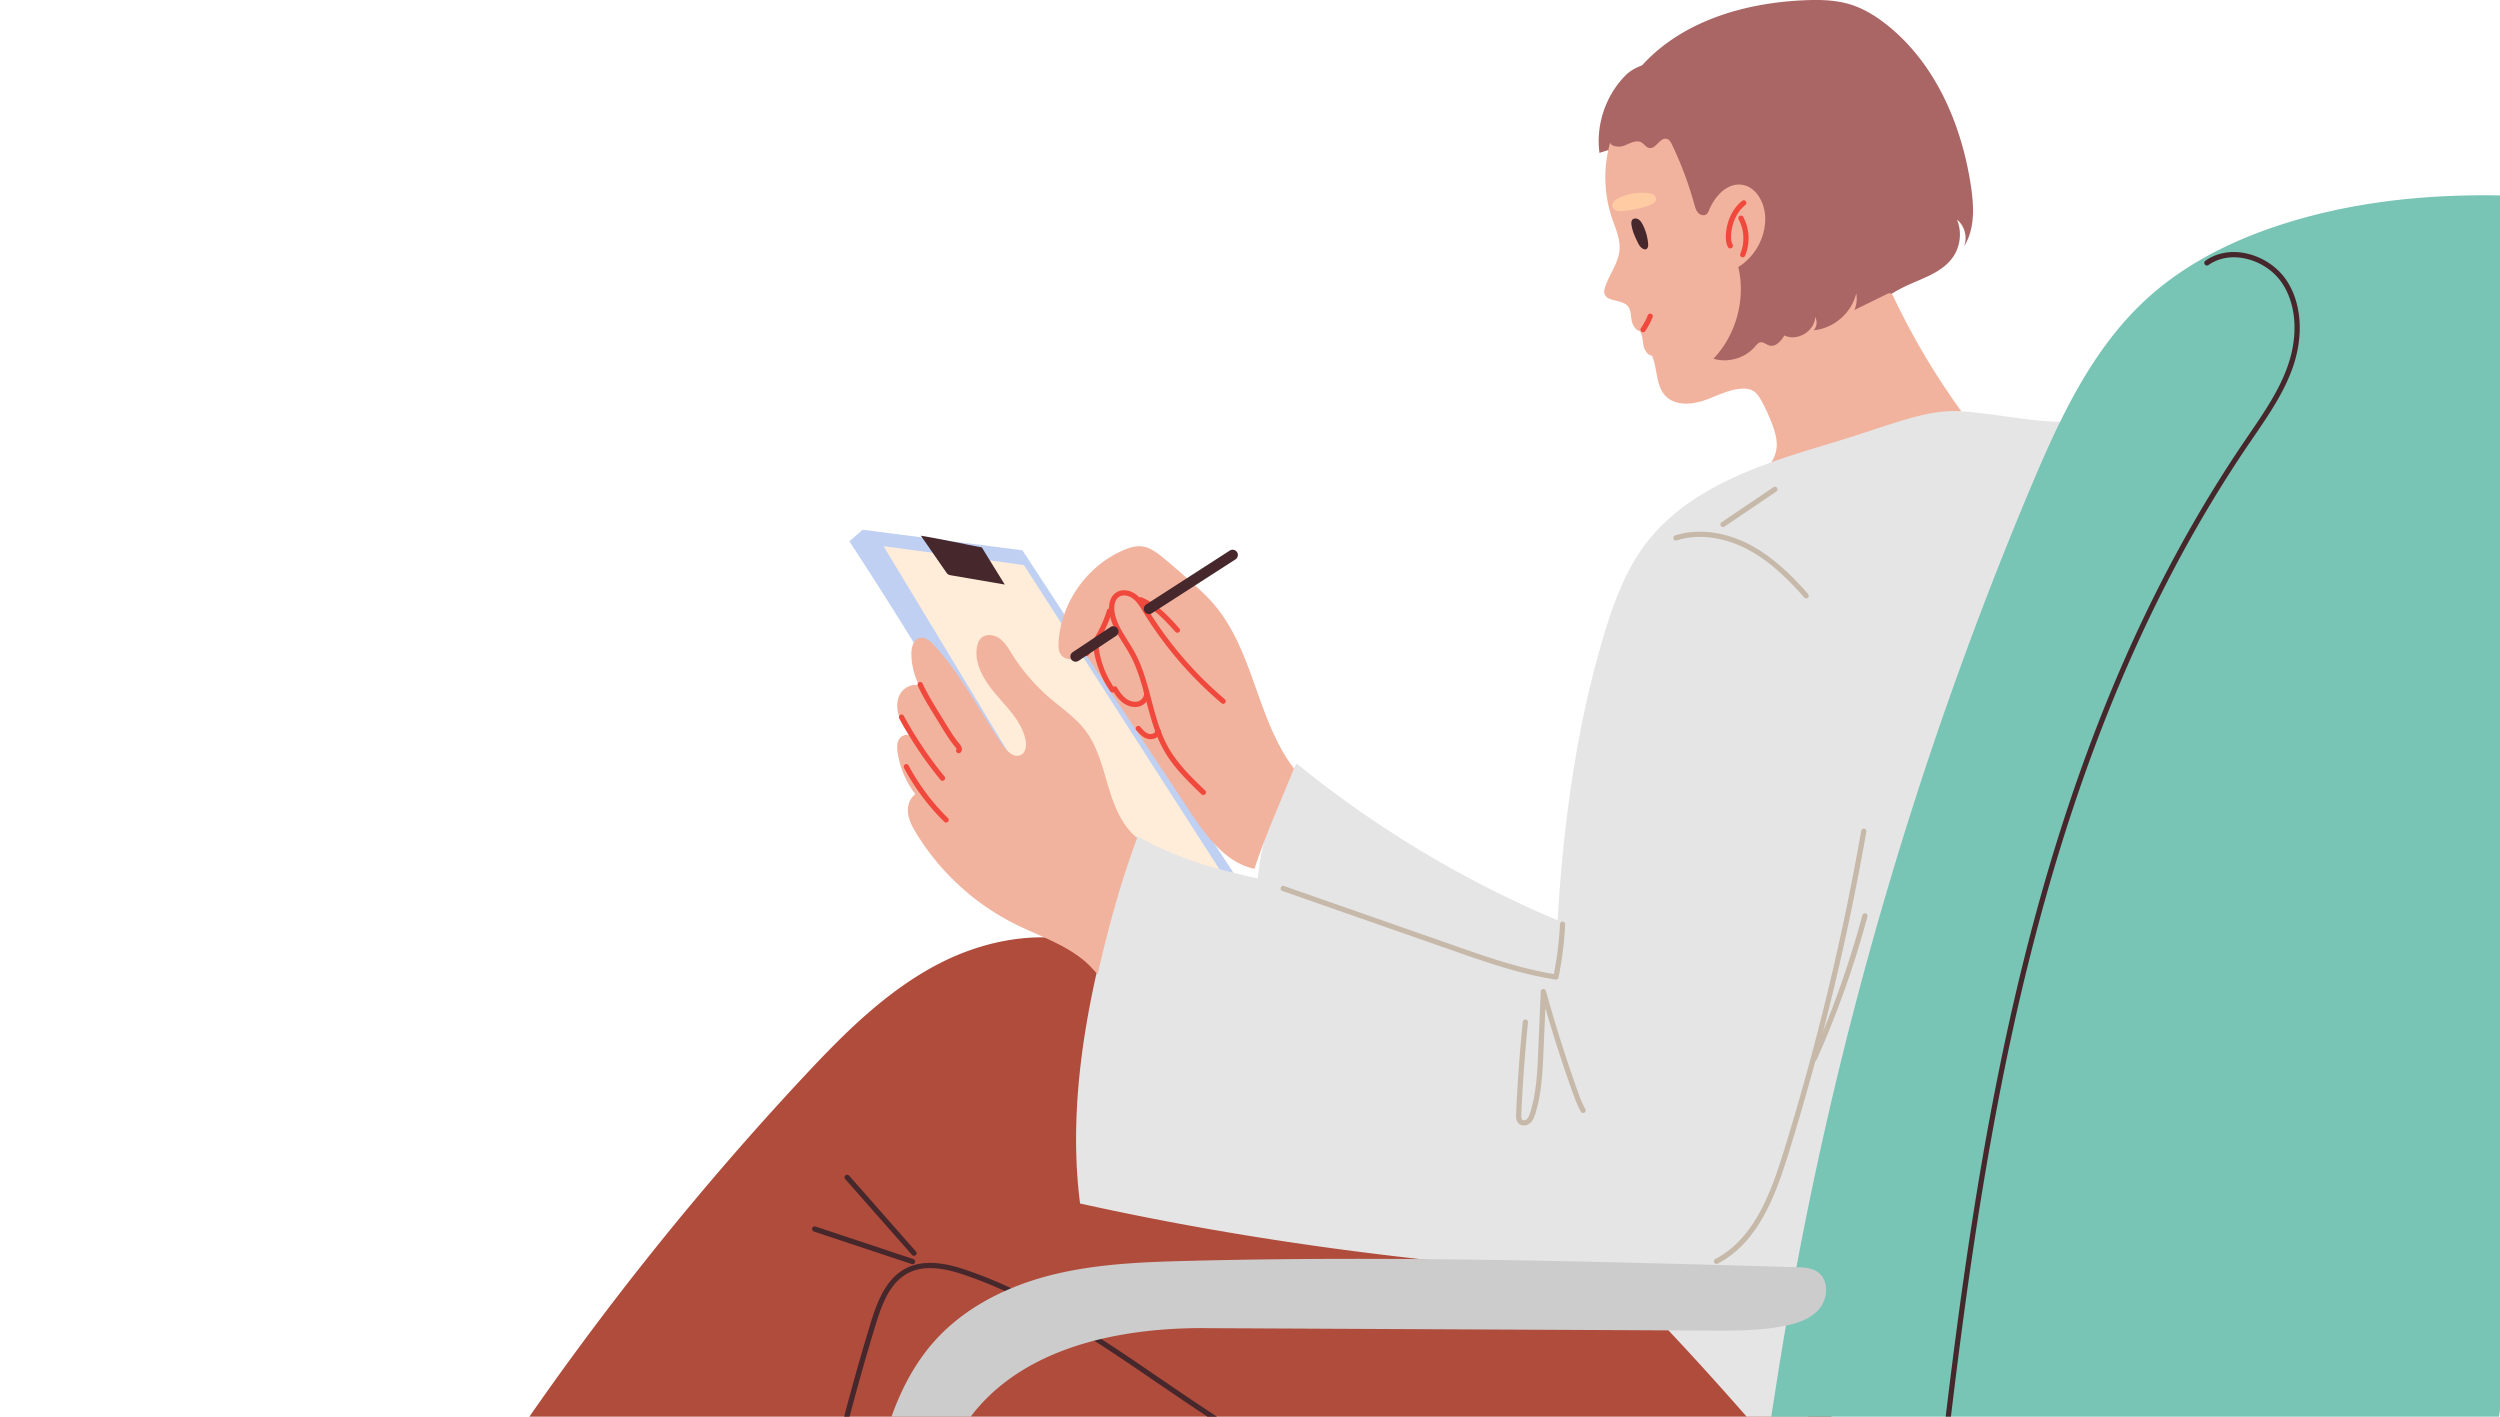 <svg width="360" height="204" viewBox="0 0 360 204" fill="none" xmlns="http://www.w3.org/2000/svg">
    <g clip-path="url(#lqx1le7zda)">
        <path d="M231.565 21.613c-.414.138-.828.268-1.242.406-.53-3.944.828-8.099 3.572-10.977.531-.558 1.133-1.08 2.571-1.639 5.795-6.38 14.77-9.004 23.39-9.367 2.207-.094 4.451-.05 6.564.595 1.983.609 3.776 1.725 5.388 3.023 6.957 5.59 10.711 14.392 12.018 23.215.436 2.937.574 6.141-1.024 8.643.552-1.327.124-2.995-1.002-3.894.734 1.74.508 3.843-.566 5.394-1.576 2.284-4.51 3.075-7.008 4.285-4.574 2.226-8.053 6.207-12.41 8.824a24.026 24.026 0 0 1-14.399 3.299c-.683-.058-1.402-.167-1.968-.559-.494-.348-.828-.877-1.126-1.406-2.803-4.96-4.066-10.614-6.281-15.864-1.794-4.241-4.197-8.192-6.499-13.993l.022.015z" fill="#AA6565"/>
        <path d="M231.884 20.446a18.504 18.504 0 0 0 .24 10.962c.493 1.472 1.191 2.95 1.089 4.502-.124 1.936-1.452 3.567-2.077 5.409-.094.283-.174.587-.116.877.254 1.305 2.425.863 3.333 1.835.479.514.472 1.297.581 1.993.109.696.523 1.494 1.184 1.646.406.566.406 1.313.53 1.994.123.681.522 1.443 1.234 1.552.828 1.906.523 4.335 1.975 5.822 1.351 1.377 3.617 1.261 5.454.652 1.83-.609 3.58-1.617 5.511-1.718.523-.03 1.075.014 1.54.26.617.327 1.009.965 1.336 1.581a26.458 26.458 0 0 1 1.452 3.161c.421 1.102.784 2.27.683 3.444-.102 1.175-.748 2.371-1.249 2.61 9.861-1.261 19.541-3.886 27.826-7.837a103.98 103.98 0 0 1-9.752-16.458c-.095-.196-.211-.42-.421-.486-.196-.058-.4.029-.581.123-1.54.762-3.079 1.516-4.619 2.27a4.23 4.23 0 0 0 .262-2.415c-.646 2.82-3.239 5.075-6.129 5.33.465-.501.552-1.313.211-1.908-.051 2.045-2.593 3.568-4.423 2.654-.486.79-1.249 1.704-2.149 1.457-.465-.123-.879-.558-1.351-.457-.298.066-.501.334-.697.566-1.423 1.697-3.899 2.429-6.02 1.79 3.275-3.45 4.662-8.583 3.573-13.21 2.425-1.485 3.965-4.32 3.878-7.162-.066-2.117-1.337-4.46-3.45-4.691-2.105-.232-3.826 1.704-4.632 3.654-.088.217-.182.442-.364.594-.348.283-.9.138-1.205-.188-.305-.326-.428-.776-.552-1.21a52.623 52.623 0 0 0-3.202-8.585c-.175-.363-.392-.761-.784-.863-.966-.254-1.554 1.523-2.535 1.312-.435-.094-.682-.543-1.06-.775-.762-.457-1.685.108-2.512.435-.821.326-2.135.065-2.012-.551v.029z" fill="#F2B39E"/>
        <path d="M159.98 137.102c-7.741-3.647-17.123-2.277-24.726 1.646-7.603 3.922-13.761 10.114-19.592 16.371a440.06 440.06 0 0 0-56.865 76.04l45.762 62.628-2.011 9.621 73.698-.602s8.43-70.574 8.242-71.328c8.757.218 19.787 2.951 28.545 3.169 13.492.333 25.699-2.11 36.882-9.65 5.998-4.039 10.587-10.129 12.816-16.995 1.453-4.466 1.917-9.338.763-13.891-2.738-10.803-13.441-17.336-23.274-22.599-26.025-13.943-54.527-22.309-80.247-34.41h.007z" fill="#B04C3C"/>
        <path d="M132.037 93.281a614.439 614.439 0 0 0-9.73-15.327l1.917-1.667 23.005 2.958 31.268 47.786-22.569 5.235-23.891-38.977v-.008z" fill="#BFD0F2"/>
        <path d="m127.23 78.65 20.216 2.72 28.684 44.632-21.988-2.842-26.912-44.51z" fill="#FFEDD9"/>
        <path d="M263.428 63.896c-9.839 2.922-20.361 6.308-26.519 14.508-2.825 3.763-4.488 8.258-5.853 12.76-4.074 13.399-5.911 27.384-6.768 41.356a154.883 154.883 0 0 1-37.564-22.563 38.71 38.71 0 0 0-5.613 16.552c-6.746-1.559-11.205-2.748-17.587-6.192-5.425 16.408-10.261 35.374-7.995 52.985 25.146 5.576 50.816 8.802 77.176 10.404a476.816 476.816 0 0 1 25.292 27.863c4.923-13.428 5.794-27.928 7.864-42.073 3.565-24.397 10.783-48.098 17.98-71.69 3.856-12.652 7.755-25.398 14.015-37.056-5.193.08-10.312-1.197-15.504-1.523-5.185-.333-10.159 2.06-18.931 4.662l.007.007z" fill="#E5E5E5"/>
        <path d="M186.318 110.653c-5.309-6.996-5.773-16.879-11.459-23.57-1.162-1.37-2.52-2.567-3.863-3.756-1.177-1.037-2.346-2.074-3.558-3.06-.923-.746-1.939-1.5-3.123-1.602-.828-.073-1.648.188-2.411.507-5.323 2.205-9.157 7.62-9.469 13.363-.029.558-.022 1.145.261 1.624.712 1.189 2.607.884 3.646.036 4.974 7.511 9.948 15.023 14.922 22.541 2.375 3.589 5.171 7.475 9.382 8.381 1.547-4.792 3.66-9.403 5.686-14.464h-.014zM163.741 120.666c-2.251-1.835-3.34-4.706-4.168-7.483-.828-2.776-1.532-5.691-3.282-7.997-1.401-1.841-3.362-3.161-5.119-4.669a28.043 28.043 0 0 1-5.461-6.351c-.516-.82-1.009-1.69-1.801-2.248-.792-.558-1.982-.681-2.665 0-.341.341-.501.834-.574 1.313-.399 2.523 1.162 4.923 2.832 6.866 1.671 1.943 3.595 3.857 4.154 6.351.182.819.109 1.863-.632 2.255-.958.507-2.011-.486-2.621-1.385-3.304-4.836-5.962-10.165-9.949-14.464-.53-.573-1.241-1.175-2.004-1-.9.21-1.205 1.326-1.212 2.247 0 1.588.399 3.183 1.125 4.633-1.031-.348-2.222.268-2.759 1.218-.53.95-.494 2.131-.153 3.168.342 1.03.966 1.95 1.576 2.849-.523-.355-1.293-.014-1.598.544-.305.558-.268 1.233-.174 1.856a13.122 13.122 0 0 0 2.563 6.011c-.856.572-1.19 1.703-1.067 2.726.123 1.022.625 1.95 1.162 2.835a35.102 35.102 0 0 0 14.342 13.166c3.688 1.827 7.849 3.118 10.739 6.039.356.385.712.776 1.068 1.161 1.481-6.555 3.253-13.051 5.686-19.649l-.008.008z" fill="#F2B39E"/>
        <path d="M260.088 86.169a.37.37 0 0 1-.283-.13c-1.997-2.277-4.72-5.112-8.133-6.917-3.413-1.805-7.138-2.284-10.217-1.305a.37.37 0 0 1-.472-.247.368.368 0 0 1 .247-.471c3.275-1.037 7.21-.544 10.798 1.363 3.514 1.863 6.31 4.763 8.343 7.084a.37.37 0 0 1-.036.529.366.366 0 0 1-.247.094zM248.114 75.895a.372.372 0 0 1-.313-.166.374.374 0 0 1 .102-.522l7.465-5.047a.375.375 0 0 1 .523.102.374.374 0 0 1-.102.522l-7.465 5.046a.378.378 0 0 1-.21.065zM219.438 162.072c-.254 0-.501-.08-.712-.261-.457-.399-.428-1.044-.414-1.392.204-4.408.523-8.875.966-13.268a.382.382 0 0 1 .414-.341c.21.022.356.203.341.413a237.73 237.73 0 0 0-.966 13.232c-.014.326 0 .653.153.79.152.138.465.058.639-.094.247-.217.37-.573.479-.921.915-2.885 1.046-5.967 1.169-8.954l.363-8.504a.381.381 0 0 1 .334-.356.38.38 0 0 1 .407.276 211.75 211.75 0 0 0 4.451 14.102c.363 1.029.712 1.957 1.177 2.82.138.152.138.413-.015.551-.152.138-.377.145-.515-.007a1.047 1.047 0 0 1-.131-.189c-.494-.913-.842-1.87-1.22-2.929a206.343 206.343 0 0 1-3.827-11.89l-.261 6.155c-.131 3.031-.262 6.17-1.206 9.143-.138.428-.312.906-.697 1.254a1.442 1.442 0 0 1-.929.363v.007zM224.056 141.053h-.058c-5.018-.761-9.869-2.45-14.552-4.089l-24.784-8.664a.38.38 0 0 1-.232-.478.377.377 0 0 1 .479-.232l24.784 8.664c4.545 1.587 9.236 3.226 14.065 4.002.465-2.364.763-4.778.872-7.185.007-.211.189-.356.392-.363a.38.38 0 0 1 .363.392 50.292 50.292 0 0 1-.959 7.656.379.379 0 0 1-.37.304v-.007zM247.177 182.01a.37.37 0 0 1-.334-.203.38.38 0 0 1 .16-.508c5.54-2.893 7.958-9.403 9.781-15.276a375.526 375.526 0 0 0 11.234-46.401.376.376 0 0 1 .74.13 375.449 375.449 0 0 1-11.255 46.496c-1.874 6.018-4.357 12.695-10.152 15.718a.387.387 0 0 1-.174.044z" fill="#C7B9A9"/>
        <path d="M261.243 152.842a.297.297 0 0 1-.153-.036.377.377 0 0 1-.189-.5 139.165 139.165 0 0 0 7.276-20.504.375.375 0 0 1 .465-.268c.204.05.32.261.269.464a139.12 139.12 0 0 1-7.32 20.612.39.39 0 0 1-.348.225v.007z" fill="#C7B9A9"/>
        <path d="M131.398 182.046c-.036 0-.08 0-.116-.022l-14.08-4.683a.38.38 0 0 1-.24-.479.383.383 0 0 1 .48-.239l14.08 4.684a.377.377 0 0 1 .239.478.377.377 0 0 1-.355.261h-.008zM131.609 180.835a.37.37 0 0 1-.283-.13l-9.615-10.919a.37.37 0 0 1 .037-.529.372.372 0 0 1 .53.036l9.614 10.919a.37.37 0 0 1-.036.529.366.366 0 0 1-.247.094zM104.567 294.164h-.058a.378.378 0 0 1-.32-.428c3.493-24.049 10.878-69.421 21.131-103.047.944-3.096 2.193-6.526 5.12-8.041 2.846-1.472 6.267-.609 8.924.312 10.043 3.473 18.997 9.592 27.652 15.508 1.278.877 2.556 1.747 3.834 2.61a395.01 395.01 0 0 0 53.947 30.545.377.377 0 1 1-.32.682 395.434 395.434 0 0 1-54.048-30.603c-1.278-.863-2.556-1.74-3.841-2.61-8.62-5.895-17.53-11.985-27.471-15.422-2.519-.87-5.744-1.696-8.329-.355-2.657 1.378-3.805 4.502-4.741 7.591-10.247 33.576-17.624 78.904-21.11 102.932a.38.38 0 0 1-.37.326zM132.611 77.15c1.213 1.747 2.418 3.494 3.631 5.242.08.116.167.239.29.319.131.087.283.109.436.138l7.719 1.326a1204.62 1204.62 0 0 1-3.304-5.35c-2.854-.53-5.686-1.168-8.765-1.682l-.007.007z" fill="#45272C"/>
        <path d="M190.907 231.928c-13.579-.464-27.166-.928-40.752-1.218-5.359-.116-10.863-.181-15.881 1.704-5.018 1.877-9.491 6.177-9.97 11.506-.523 5.93 4.073 11.354 9.541 13.739 5.461 2.385 11.626 2.407 17.588 2.385l142.973-.478c10.254-.036 20.768-.116 30.339-3.785 20.485-7.845 31.77-30.313 35.139-51.955 3.369-21.642.755-43.813 3.144-65.586a143.403 143.403 0 0 1 9.876-38.767c6.412-15.631 15.54-30.016 22.416-45.444 1.707-3.836 3.312-8.033 2.44-12.144-1.728-8.128-11.567-11.23-19.817-12.326-16.077-2.131-32.698-2.32-48.209 2.393-7.516 2.284-14.777 5.764-20.579 11.056-7.908 7.222-12.556 17.256-16.709 27.124a552.816 552.816 0 0 0-35.873 124.334c-2.744 16.668-2.185 18.009-7.675 26.529-9.977 15.472-30.201 11.883-57.984 10.933h-.007z" fill="#78C4B5"/>
        <path d="m173.574 191.254 72.695.348c3.609.015 7.255.029 10.798-.689 1.837-.369 3.747-1.015 4.953-2.487 1.205-1.479 1.343-4.002-.153-5.169-.886-.689-2.084-.754-3.195-.783-29.213-.827-58.448-1.66-87.662-.906-6.557.166-13.165.427-19.533 2.015-6.369 1.595-12.563 4.633-16.978 9.614-5.446 6.141-7.683 14.566-9.048 22.759a147.306 147.306 0 0 0-1.932 20.286c-.181 7.127.509 15.08 5.621 19.894 4.8 4.525 11.96 4.836 19.476 5.46 20.768-.218 41.536-.442 62.304-.66 8.786-.094 18.154-.022 25.495 4.937 5.388 3.64 10.551 10.774 12.345 17.147 1.794 6.366 1.83 13.13 1.191 19.728-.683 7.033-3.5 13.203-6.477 17.538-4.713 6.852-11.997 12.101-19.708 14.776-4.524 1.567-9.346 1.944-14.11 2.226-34.049 2.03-68.309-.826-102.235 2.77-1.852.196-4.002.623-4.815 2.342-.777 1.653-.908 4.118.603 5.097 1.51.978 3.376 1.138 5.773 1.638l92.883-.696c7.523-.058 15.147-.13 22.38-2.255 10.812-3.183 20.92-10.143 26.955-19.894 4.778-7.729 7.784-17.655 8.133-27.312.472-13.108-2.919-27.152-12.447-35.867-11.161-10.201-27.564-10.687-42.494-10.629l-56.989.218c-3.602.014-7.48-.065-10.362-2.277-4.285-3.284-4.539-9.664-4.408-15.153.232-9.374.552-19.126 4.763-27.449 5.991-11.847 19.904-16.654 36.178-16.574v.007z" fill="#CCC"/>
        <path d="M249.159 35.773a.37.37 0 0 1-.334-.203c-.341-.653-.326-1.4-.29-1.9.145-1.95.995-3.676 2.331-4.749a.38.38 0 0 1 .53.058.378.378 0 0 1-.058.53c-1.169.935-1.917 2.472-2.048 4.212-.051.653.015 1.131.211 1.494a.381.381 0 0 1-.334.55l-.008.008z" fill="#F0483C"/>
        <path d="M250.953 37.056a.323.323 0 0 1-.145-.029.382.382 0 0 1-.204-.493 5.821 5.821 0 0 0-.232-4.937.371.371 0 0 1 .153-.508.379.379 0 0 1 .508.152 6.565 6.565 0 0 1 .261 5.583.377.377 0 0 1-.348.232h.007z" fill="#F0483C"/>
        <path d="M234.912 32.176c.08.907.45 1.755.843 2.574.196.42.428.863.842 1.08.131.066.29.11.428.059.283-.102.334-.479.305-.776a7.173 7.173 0 0 0-.791-2.784c-.131-.254-.283-.508-.516-.682-.232-.174-.552-.246-.813-.123-.262.123-.312.464-.298.652z" fill="#45272C"/>
        <path d="M236.611 47.83a.378.378 0 0 1-.312-.587c.392-.58.726-1.197.98-1.842a.37.37 0 0 1 .487-.21.37.37 0 0 1 .211.485c-.276.697-.632 1.37-1.061 1.994a.369.369 0 0 1-.312.167l.007-.007zM138.05 108.463a.352.352 0 0 1-.247-.094.384.384 0 0 1-.036-.529c-.022.022-.051-.08-.189-.247-.755-.891-1.373-1.892-1.968-2.863l-1.082-1.762c-.828-1.349-1.692-2.748-2.367-4.234a.38.38 0 0 1 .189-.5.38.38 0 0 1 .501.188c.66 1.443 1.51 2.82 2.323 4.154l1.082 1.762c.581.943 1.184 1.921 1.903 2.77.559.659.312 1.08.181 1.232a.363.363 0 0 1-.283.123h-.007zM135.726 112.444a.36.36 0 0 1-.29-.138 55.982 55.982 0 0 1-5.947-8.86.38.38 0 0 1 .152-.514.378.378 0 0 1 .508.152 55.678 55.678 0 0 0 5.868 8.736.379.379 0 0 1-.291.617v.007zM136.242 118.454a.371.371 0 0 1-.262-.108 32.188 32.188 0 0 1-5.802-7.765.378.378 0 0 1 .153-.508.379.379 0 0 1 .508.152 31.286 31.286 0 0 0 5.664 7.577.377.377 0 0 1-.269.645l.008.007zM173.276 114.488a.371.371 0 0 1-.262-.108c-1.975-1.907-4.022-3.879-5.417-6.337-1.249-2.204-1.902-4.684-2.534-7.076-.603-2.277-1.22-4.633-2.353-6.7-.29-.536-.632-1.072-.958-1.594-.843-1.342-1.721-2.734-1.99-4.35-.174-1.045-.007-2.386.995-3.017.922-.58 2.084-.268 2.832.297.712.537 1.169 1.284 1.612 2.009l.058.101a54.04 54.04 0 0 0 11.118 12.971c.159.138.181.37.043.529a.372.372 0 0 1-.53.044 54.931 54.931 0 0 1-11.277-13.152l-.058-.102c-.407-.667-.828-1.355-1.424-1.805-.522-.391-1.357-.645-1.967-.26-.69.434-.792 1.45-.654 2.254.247 1.464 1.046 2.733 1.888 4.075.334.529.675 1.08.98 1.63 1.177 2.147 1.808 4.547 2.418 6.867.618 2.349 1.264 4.785 2.462 6.902 1.344 2.364 3.348 4.299 5.287 6.163a.378.378 0 0 1 .007.536.363.363 0 0 1-.269.116l-.007.007z" fill="#F0483C"/>
        <path d="M163.444 101.808c-.574 0-1.184-.203-1.714-.595-.668-.486-1.147-1.189-1.518-1.812a.368.368 0 0 1 .131-.515.37.37 0 0 1 .516.13c.355.588.755 1.182 1.321 1.595.559.406 1.235.544 1.757.37.494-.174.93-.754.77-1.283a.385.385 0 0 1 .254-.471.385.385 0 0 1 .472.253c.262.878-.312 1.885-1.249 2.212a2.316 2.316 0 0 1-.74.123v-.007zM165.673 106.448c-.145 0-.298-.022-.436-.058-.704-.196-1.198-.754-1.612-1.254a.374.374 0 1 1 .581-.472c.356.435.741.87 1.227 1.008.233.065.53.022.734-.116a.474.474 0 0 0 .232-.333.37.37 0 0 1 .429-.319.377.377 0 0 1 .319.427 1.213 1.213 0 0 1-.566.856 1.708 1.708 0 0 1-.915.268l.007-.007zM156.458 94.47a.377.377 0 0 1-.29-.616 17.402 17.402 0 0 0 3.238-5.974.373.373 0 0 1 .472-.246.375.375 0 0 1 .247.47 18.15 18.15 0 0 1-3.377 6.236.381.381 0 0 1-.29.138v-.007z" fill="#F0483C"/>
        <path d="M160.205 99.727a.391.391 0 0 1-.312-.16 14.367 14.367 0 0 1-2.484-6.619.376.376 0 0 1 .748-.08 13.6 13.6 0 0 0 2.353 6.272.373.373 0 0 1-.312.587h.007zM169.543 91.114a.404.404 0 0 1-.283-.124c-1.438-1.595-3.071-3.407-5.163-4.277a.381.381 0 0 1-.203-.493.374.374 0 0 1 .494-.203c2.251.935 3.943 2.813 5.439 4.473a.377.377 0 0 1-.029.53.37.37 0 0 1-.255.094z" fill="#F0483C"/>
        <path d="M249.835 259.305a.381.381 0 0 1-.371-.312.383.383 0 0 1 .305-.442c10.29-1.885 19.454-8.925 23.92-18.372 3.144-6.656 3.987-14.196 4.8-21.49 2.919-26.144 6.317-53.891 12.933-80.42 7.392-29.675 17.783-54.115 31.769-74.72l.748-1.103c2.106-3.081 4.292-6.271 5.519-9.816 1.525-4.394 1.205-8.846-.864-11.898-1.235-1.827-3.319-3.154-5.57-3.56-1.859-.333-3.638.022-5.003.993a.383.383 0 0 1-.53-.087.381.381 0 0 1 .087-.529c1.532-1.095 3.515-1.493 5.577-1.117 2.447.443 4.713 1.893 6.063 3.88 2.201 3.248 2.556 7.946.952 12.564-1.264 3.632-3.471 6.866-5.614 9.99l-.748 1.096c-13.927 20.525-24.29 44.886-31.66 74.474-6.601 26.485-9.999 54.203-12.911 80.318-.821 7.352-1.67 14.957-4.873 21.729-4.567 9.657-13.942 16.857-24.464 18.793h-.065v.029z" fill="#45272C"/>
        <path d="M236.851 27.768a7.495 7.495 0 0 0-3.783.769c-.24.116-.472.254-.647.45-.174.195-.283.47-.232.732.065.297.327.522.625.616.29.094.602.08.907.05 1.3-.108 2.578-.39 3.805-.826.436-.16.937-.435.944-.899 0-.283-.203-.536-.457-.667-.254-.13-.538-.188-1.162-.225z" fill="#FFCBA3"/>
        <path d="M154.897 95.283a.75.75 0 0 1-.421-1.378l5.417-3.603a.751.751 0 0 1 1.045.21.75.75 0 0 1-.21 1.044l-5.417 3.603a.75.75 0 0 1-.421.124h.007zM165.455 88.431a.759.759 0 0 1-.407-1.392l12.04-7.758a.761.761 0 0 1 1.046.225.759.759 0 0 1-.225 1.044l-12.04 7.758a.763.763 0 0 1-.407.123h-.007z" fill="#45272C"/>
    </g>
    <defs>
        <clipPath id="lqx1le7zda">
            <path fill="#fff" d="M0 0h398v354H0z"/>
        </clipPath>
    </defs>
</svg>
